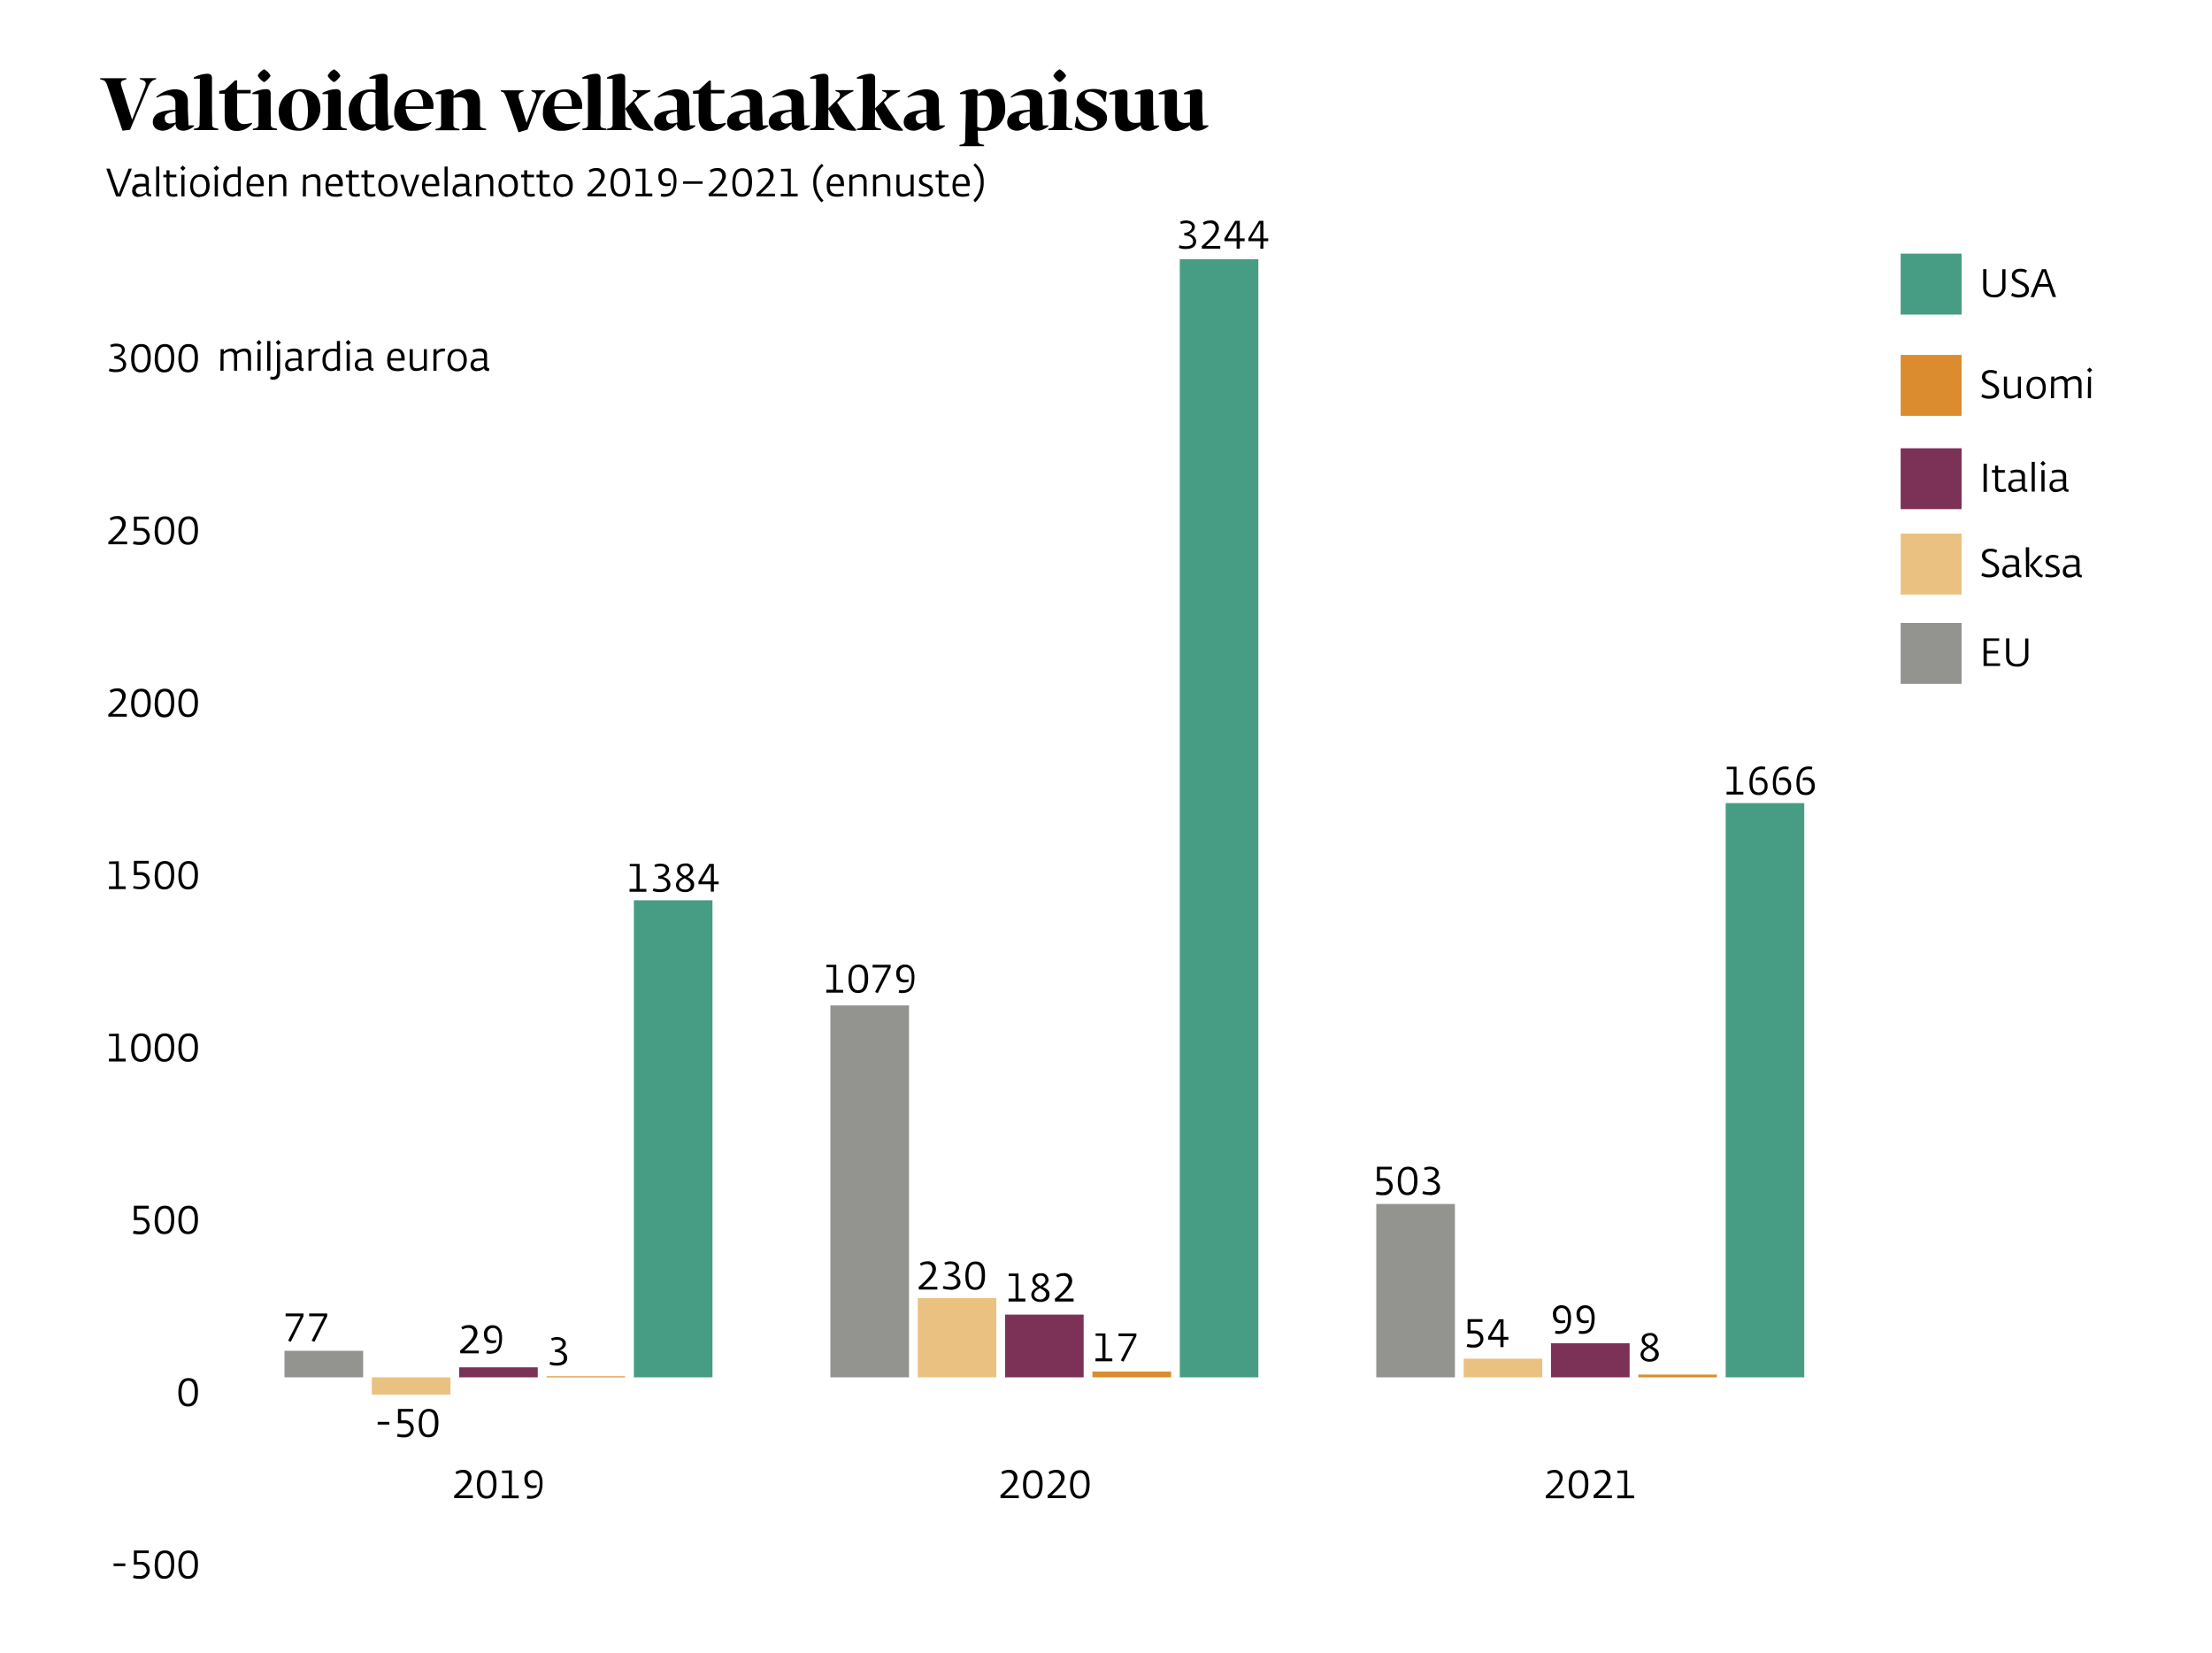 <?xml version="1.0" encoding="UTF-8"?> <svg xmlns="http://www.w3.org/2000/svg" viewBox="0 0 393.53 294"><defs><style>.a{fill:#479c84;}.b{fill:#db8c2f;}.c{fill:#7c3156;}.d{fill:#ebc181;}.e{fill:#93938f;}</style></defs><path d="M23.5,21.28l2.26-5.69a2.2,2.2,0,0,0,.17-.7c0-.3-.16-.5-.53-.63l-.54-.19a.53.53,0,0,1,0-.17h2.91a.4.4,0,0,1,0,.18l-.44.17c-.38.14-.69.53-1,1.26l-3.19,7.57-1.35.17-2.69-8c-.21-.6-.4-.91-.79-1l-.5-.16a.5.5,0,0,1,0-.17H22.5a.46.46,0,0,1,0,.17l-.6.22a.51.51,0,0,0-.39.51,2.09,2.09,0,0,0,.1.53Z"></path><path d="M31.21,19.53V18.22c0-.94-.73-1.3-1.56-1.3a3.66,3.66,0,0,0-1.73.46l-.12-.14A5.3,5.3,0,0,1,31,15.88c1.16,0,2.42.36,2.42,2.1v1.59l.12,2.73h1l0,.12a3.08,3.08,0,0,1-1.83.83c-.94,0-1.43-.38-1.48-1.25A3,3,0,0,1,29,23.25c-1.19,0-1.81-.7-1.81-1.5,0-1.61,1.58-2,3.11-2.16Zm0,.3c-.29,0-.56.09-.78.14-.72.18-1.12.48-1.12,1,0,.73.38,1,1,1a2.84,2.84,0,0,0,.95-.2h0Z"></path><path d="M37.75,22.13a.56.56,0,0,0,.46.64l.62.13a1,1,0,0,1,0,.23H34.51a.66.66,0,0,1,0-.23l.45-.09a.62.62,0,0,0,.54-.68l.05-2.55V14H34.47v-.22a5.72,5.72,0,0,1,2.42-.66c.52,0,.82.23.82.75v5.71Z"></path><path d="M44.85,22a3.46,3.46,0,0,1-2.79,1.29c-1.11,0-2.1-.57-2.09-2.55l0-4.07H39v-.49L40,16l1.83-1.71h.35V16H44.6v.61H42.19v4c0,1.17.59,1.46,1.26,1.46a6.22,6.22,0,0,0,1.36-.23Z"></path><path d="M48.19,22.13a.56.56,0,0,0,.46.64l.62.13a1,1,0,0,1,0,.23H45a.66.66,0,0,1,0-.23l.45-.09a.62.62,0,0,0,.54-.68L46,19.58V16.75H44.91v-.22a5.6,5.6,0,0,1,2.42-.67c.52,0,.82.24.82.76v3Zm-2.32-8.67c0-.27.89-1.13,1.12-1.13a2.76,2.76,0,0,1,1.14,1.13c0,.18-.88,1.13-1.14,1.13S45.87,13.68,45.87,13.46Z"></path><path d="M53.27,23.26c-2.46,0-3.69-1.13-3.69-3.52a4,4,0,0,1,3.81-3.88C55.66,15.86,57,17,57,19.44A3.94,3.94,0,0,1,53.27,23.26Zm0-7c-1,0-1.37,1.23-1.37,3.09,0,2.06.36,3.47,1.49,3.47,1,0,1.39-1.17,1.39-3.1C54.74,18.16,54.46,16.28,53.23,16.28Z"></path><path d="M60.61,22.13a.56.56,0,0,0,.47.64l.61.13a.66.66,0,0,1,0,.23H57.38a.66.66,0,0,1,0-.23l.44-.09c.42-.12.54-.3.55-.68l0-2.55V16.75h-1v-.22a5.6,5.6,0,0,1,2.42-.67c.52,0,.82.24.82.76v3ZM58.3,13.46a2.41,2.41,0,0,1,1.12-1.13,2.76,2.76,0,0,1,1.14,1.13c0,.18-.88,1.13-1.14,1.13S58.3,13.68,58.3,13.46Z"></path><path d="M66.8,22.31a3,3,0,0,1-2,.94c-1.44,0-2.76-.72-2.76-3.41a3.74,3.74,0,0,1,3.87-3.92,6.18,6.18,0,0,1,.91.05V14H65.72v-.22a5.72,5.72,0,0,1,2.42-.66c.52,0,.82.23.82.75v5.7l.12,2.73h1l0,.12a3.08,3.08,0,0,1-1.83.83C67.4,23.25,66.91,23,66.8,22.31Zm0-5.76a1.7,1.7,0,0,0-.82-.21c-1.11,0-1.85.78-1.85,2.8,0,2.33,1,3,1.87,3a3.08,3.08,0,0,0,.8-.07V16.55Z"></path><path d="M72.18,19.36h0c.21,1.95,1.25,2.69,2.5,2.69a6.54,6.54,0,0,0,2-.35l.09.13a4,4,0,0,1-3.34,1.42,3,3,0,0,1-3.28-3.35,3.88,3.88,0,0,1,3.81-4,2.9,2.9,0,0,1,3.14,3.21v.27Zm0-.44h3.1c0-1.65-.41-2.59-1.36-2.59S72.16,16.84,72.16,18.92Z"></path><path d="M80.69,17.1a4,4,0,0,1,2.66-1.24c1.12,0,2.05.56,2.05,2.55v1.17l0,2.55a.56.56,0,0,0,.47.64l.61.13a.66.66,0,0,1,0,.23H82.21a.66.66,0,0,1,0-.23l.44-.09c.42-.12.54-.3.55-.68l0-2.55V19c0-1.33-.61-1.69-1.47-1.69a6.94,6.94,0,0,0-1.06.11v2.2l0,2.55a.56.56,0,0,0,.47.64l.61.13a.66.66,0,0,1,0,.23H77.49a.66.66,0,0,1,0-.23l.44-.09c.42-.12.54-.3.55-.68l0-2.55V16.75h-1v-.22a5.6,5.6,0,0,1,2.42-.67c.52,0,.82.24.82.76Z"></path><path d="M93.85,23.05l-1.61.48L90.1,17.4c-.22-.56-.39-.93-.66-1l-.35-.16a.5.5,0,0,1,0-.17h4.07a.46.46,0,0,1,0,.17l-.48.18a.59.59,0,0,0-.39.59,1.28,1.28,0,0,0,0,.38l1.39,4.45,1.54-4.1a2,2,0,0,0,.17-.72.58.58,0,0,0-.39-.58l-.44-.2a.58.58,0,0,1,0-.17H97a.58.58,0,0,1,0,.18l-.27.15c-.44.23-.56.54-.87,1.28Z"></path><path d="M98.63,19.36h0c.21,1.95,1.25,2.69,2.5,2.69a6.54,6.54,0,0,0,2-.35l.09.13a4,4,0,0,1-3.34,1.42,3,3,0,0,1-3.28-3.35,3.88,3.88,0,0,1,3.81-4,2.9,2.9,0,0,1,3.14,3.21v.27Zm0-.44h3.1c0-1.65-.41-2.59-1.36-2.59S98.61,16.84,98.61,18.92Z"></path><path d="M106.81,22.13a.56.56,0,0,0,.46.64l.62.13a1,1,0,0,1,0,.23h-4.28a.66.66,0,0,1,0-.23l.44-.09c.42-.12.54-.3.55-.68l0-2.55V14h-1v-.22a5.72,5.72,0,0,1,2.42-.66c.52,0,.82.23.82.75v5.71Z"></path><path d="M111.25,22.13a.56.56,0,0,0,.47.64l.61.13a.66.66,0,0,1,0,.23H108a1,1,0,0,1,0-.23l.44-.09a.63.63,0,0,0,.55-.68l0-2.55V14h-1v-.22a5.72,5.72,0,0,1,2.41-.66c.52,0,.82.23.82.75v5.71Zm4.94,1.13c-1.36,0-3-.23-3.77-1.79l-1.18-2.14,1.78-1.8a1,1,0,0,0,.34-.67.5.5,0,0,0-.35-.48l-.47-.17a.35.35,0,0,1,0-.18h3.18v.21a8.35,8.35,0,0,0-2.32,1.48l-.56.52,2,3.07a13.71,13.71,0,0,0,1.4,1.78Z"></path><path d="M120.43,19.53V18.22c0-.94-.73-1.3-1.56-1.3a3.69,3.69,0,0,0-1.73.46l-.12-.14a5.33,5.33,0,0,1,3.18-1.36c1.15,0,2.41.36,2.41,2.1v1.59l.12,2.73h1l0,.12a3.11,3.11,0,0,1-1.84.83c-.93,0-1.43-.38-1.48-1.25a3,3,0,0,1-2.22,1.25c-1.19,0-1.81-.7-1.81-1.5,0-1.61,1.59-2,3.11-2.16Zm0,.3c-.29,0-.56.09-.78.14-.72.18-1.12.48-1.12,1,0,.73.38,1,1,1a2.84,2.84,0,0,0,1-.2h0Z"></path><path d="M129.16,22a3.43,3.43,0,0,1-2.78,1.29c-1.12,0-2.11-.57-2.09-2.55l0-4.07h-1v-.49l1-.12,1.83-1.71h.35V16h2.4v.61h-2.4v4c0,1.17.58,1.46,1.26,1.46a6.13,6.13,0,0,0,1.35-.23Z"></path><path d="M133.4,19.53V18.22c0-.94-.73-1.3-1.56-1.3a3.66,3.66,0,0,0-1.73.46l-.12-.14a5.3,5.3,0,0,1,3.18-1.36c1.15,0,2.41.36,2.41,2.1v1.59l.12,2.73h1l0,.12a3.08,3.08,0,0,1-1.83.83c-.93,0-1.43-.38-1.48-1.25a3,3,0,0,1-2.22,1.25c-1.19,0-1.81-.7-1.81-1.5,0-1.61,1.58-2,3.11-2.16Zm0,.3c-.29,0-.56.09-.78.14-.72.18-1.12.48-1.12,1,0,.73.38,1,.95,1a2.84,2.84,0,0,0,1-.2h0Z"></path><path d="M140.81,19.53V18.22c0-.94-.73-1.3-1.56-1.3a3.66,3.66,0,0,0-1.73.46l-.12-.14a5.3,5.3,0,0,1,3.17-1.36c1.16,0,2.42.36,2.42,2.1v1.59l.12,2.73h1l0,.12a3.08,3.08,0,0,1-1.83.83c-.94,0-1.43-.38-1.48-1.25a3,3,0,0,1-2.22,1.25c-1.19,0-1.81-.7-1.81-1.5,0-1.61,1.58-2,3.11-2.16Zm0,.3c-.29,0-.56.09-.78.14-.72.18-1.12.48-1.12,1,0,.73.38,1,1,1a2.84,2.84,0,0,0,.95-.2h0Z"></path><path d="M147.35,22.13a.56.56,0,0,0,.47.64l.61.13a1,1,0,0,1,0,.23h-4.28a.66.66,0,0,1,0-.23l.45-.09a.62.62,0,0,0,.54-.68l.05-2.55V14h-1.05v-.22a5.72,5.72,0,0,1,2.42-.66c.52,0,.82.23.82.75v5.71Zm4.94,1.13c-1.37,0-3-.23-3.77-1.79l-1.19-2.14,1.79-1.8a1,1,0,0,0,.33-.67.5.5,0,0,0-.35-.48l-.46-.17a.45.45,0,0,1,0-.18h3.19v.21a8.39,8.39,0,0,0-2.33,1.48l-.56.52,2,3.07a12.9,12.9,0,0,0,1.4,1.78Z"></path><path d="M155.65,22.13a.56.56,0,0,0,.47.64l.61.13a.66.66,0,0,1,0,.23h-4.27a.66.66,0,0,1,0-.23l.44-.09c.42-.12.54-.3.55-.68l.05-2.55V14h-1.05v-.22a5.72,5.72,0,0,1,2.42-.66c.52,0,.82.23.82.75v5.71Zm4.94,1.13c-1.36,0-3-.23-3.77-1.79l-1.18-2.14,1.78-1.8a1,1,0,0,0,.34-.67.5.5,0,0,0-.35-.48l-.47-.17a.35.35,0,0,1,0-.18h3.19v.21a8.25,8.25,0,0,0-2.33,1.48l-.56.52,2,3.07a13,13,0,0,0,1.41,1.78Z"></path><path d="M164.83,19.53V18.22c0-.94-.73-1.3-1.56-1.3a3.72,3.72,0,0,0-1.73.46l-.11-.14a5.3,5.3,0,0,1,3.17-1.36c1.16,0,2.42.36,2.42,2.1v1.59l.11,2.73h1l0,.12a3.11,3.11,0,0,1-1.84.83c-.93,0-1.43-.38-1.48-1.25a2.91,2.91,0,0,1-2.22,1.25c-1.18,0-1.81-.7-1.81-1.5,0-1.61,1.59-2,3.11-2.16Zm0,.3c-.28,0-.56.09-.78.14-.71.18-1.12.48-1.12,1,0,.73.38,1,.95,1a2.79,2.79,0,0,0,1-.2h0Z"></path><path d="M174.69,23.26a6.34,6.34,0,0,1-.76,0L174,25a.56.56,0,0,0,.46.64l.61.13a1,1,0,0,1,0,.23h-4.36a.66.66,0,0,1,0-.23l.45-.09a.62.62,0,0,0,.54-.68l.13-5.42V16.75h-1.05v-.22a5.6,5.6,0,0,1,2.42-.67c.52,0,.82.24.82.76v.22a2.91,2.91,0,0,1,2.15-1c1.71,0,2.66,1.16,2.66,3.45A3.77,3.77,0,0,1,174.69,23.26Zm.17-6.29a6.39,6.39,0,0,0-1,.1v5.46a1.79,1.79,0,0,0,.92.25c1.12,0,1.65-1.12,1.65-3.22S175.8,17,174.86,17Z"></path><path d="M183.2,19.53V18.22c0-.94-.73-1.3-1.56-1.3a3.72,3.72,0,0,0-1.73.46l-.11-.14A5.3,5.3,0,0,1,183,15.88c1.15,0,2.42.36,2.42,2.1v1.59l.11,2.73h1l0,.12a3.11,3.11,0,0,1-1.84.83c-.93,0-1.43-.38-1.48-1.25A3,3,0,0,1,181,23.25c-1.18,0-1.81-.7-1.81-1.5,0-1.61,1.59-2,3.11-2.16Zm0,.3c-.28,0-.56.09-.78.14-.71.18-1.12.48-1.12,1,0,.73.38,1,.95,1a2.79,2.79,0,0,0,.95-.2h0Z"></path><path d="M189.71,22.13a.56.56,0,0,0,.47.64l.61.13a.66.66,0,0,1,0,.23h-4.27a.66.66,0,0,1,0-.23l.44-.09c.42-.12.54-.3.55-.68l.05-2.55V16.75h-1.05v-.22a5.6,5.6,0,0,1,2.42-.67c.52,0,.82.24.82.76v3Zm-2.31-8.67a2.41,2.41,0,0,1,1.12-1.13,2.76,2.76,0,0,1,1.14,1.13c0,.18-.88,1.13-1.14,1.13S187.4,13.68,187.4,13.46Z"></path><path d="M193.74,23.29a5.11,5.11,0,0,1-2.54-.67l.3-1.86.24,0a2.42,2.42,0,0,0,2.39,2c.62,0,1.1-.28,1.1-.84,0-1.44-3.68-1.41-3.68-3.82,0-1.57,1.44-2.27,3-2.27a5.32,5.32,0,0,1,2.34.54l-.22,1.72h-.25A2.66,2.66,0,0,0,194,16.32c-.54,0-1,.26-1,.82,0,1.44,3.94,1.65,3.94,3.78C197,22.43,195.46,23.29,193.74,23.29Z"></path><path d="M202,21.86a6.09,6.09,0,0,0,.89-.09v-5h-1v-.22a5.6,5.6,0,0,1,2.42-.67c.52,0,.82.24.82.76v2.95l.11,2.73h1l0,.12a3,3,0,0,1-1.82.83c-.89,0-1.39-.29-1.48-1v0a3.92,3.92,0,0,1-2.49,1.08c-1.12,0-2.06-.56-2.06-2.55v-4h-1.05v-.22a5.6,5.6,0,0,1,2.42-.67c.52,0,.82.24.82.76v3.44C200.52,21.48,201.1,21.86,202,21.86Z"></path><path d="M210.8,21.86a6.36,6.36,0,0,0,.9-.09v-5h-1.06v-.22a5.68,5.68,0,0,1,2.42-.67c.52,0,.82.24.82.76v2.95L214,22.3h1l0,.12a3.06,3.06,0,0,1-1.82.83c-.9,0-1.39-.29-1.48-1v0a3.94,3.94,0,0,1-2.5,1.08c-1.12,0-2-.56-2-2.55v-4h-1.06v-.22a5.68,5.68,0,0,1,2.42-.67c.52,0,.82.24.82.76v3.44C209.33,21.48,209.92,21.86,210.8,21.86Z"></path><path d="M39.25,62.12h.56v.45A2,2,0,0,1,41.08,62a1,1,0,0,1,1,.57A2.2,2.2,0,0,1,43.49,62c1.09,0,1.17.8,1.17,1.45v2.46h-.55V63.58c0-.59-.09-1.06-.77-1.06a2,2,0,0,0-1.15.46,2.81,2.81,0,0,1,0,.5v2.46h-.55V63.58c0-.59-.09-1.07-.72-1.07a1.9,1.9,0,0,0-1.15.5v2.93h-.56Z"></path><path d="M45.62,60.94l.45-.47.47.47-.47.46Zm.18,1.18h.56v3.82H45.8Z"></path><path d="M47.54,60.66h.56v5.28h-.56Z"></path><path d="M48.05,67.43l.1-.45a1.68,1.68,0,0,0,.4.06c.57,0,.72-.39.72-1V62.12h.56v4c0,1.12-.57,1.43-1.29,1.43A1.51,1.51,0,0,1,48.05,67.43Zm1-6.49.45-.47.47.47-.47.46Z"></path><path d="M50.73,64.93c0-1,.84-1.15,1.46-1.16l.91,0v-.49c0-.61-.29-.76-.89-.76a2.79,2.79,0,0,0-1,.19l-.12-.43A3.09,3.09,0,0,1,52.29,62c.84,0,1.35.31,1.35,1.06v2.11c0,.29.23.35.41.35L54,66l-.15,0c-.34,0-.69-.14-.74-.49a2,2,0,0,1-1.27.51A1,1,0,0,1,50.73,64.93Zm2.37.2v-1l-.92,0c-.59,0-.92.29-.92.74s.31.65.73.65A2,2,0,0,0,53.1,65.13Z"></path><path d="M54.88,62.12h.55v.51A1.27,1.27,0,0,1,56.52,62a1.57,1.57,0,0,1,.45.06l-.09.47a1.64,1.64,0,0,0-.45,0,1.24,1.24,0,0,0-1,.61v2.81h-.55Z"></path><path d="M57.37,64.12c0-1.46.79-2.1,1.9-2.1a2.32,2.32,0,0,1,.67.1V60.66h.55v5.28h-.55v-.36a1.43,1.43,0,0,1-1,.43C58.3,66,57.37,65.7,57.37,64.12Zm2.57,1V62.6a1.89,1.89,0,0,0-.71-.12c-1,0-1.3.78-1.3,1.6,0,1,.46,1.46,1,1.46A1.57,1.57,0,0,0,59.94,65.12Z"></path><path d="M61.49,60.94l.45-.47.47.47-.47.46Zm.18,1.18h.56v3.82h-.56Z"></path><path d="M63.12,64.93c0-1,.84-1.15,1.47-1.16l.91,0v-.49c0-.61-.29-.76-.89-.76a2.76,2.76,0,0,0-1,.19l-.12-.43A3.08,3.08,0,0,1,64.68,62c.85,0,1.36.31,1.36,1.06v2.11c0,.29.23.35.41.35l0,.43-.16,0c-.33,0-.68-.14-.73-.49a2,2,0,0,1-1.27.51A1,1,0,0,1,63.12,64.93Zm2.38.2v-1l-.92,0c-.6,0-.92.29-.92.74s.31.65.73.65A2,2,0,0,0,65.5,65.13Z"></path><path d="M68.89,64.11c0-1.49.74-2.09,1.67-2.09S72,62.66,72,63.93v.21H69.45c0,1.18.62,1.41,1.35,1.41a3.2,3.2,0,0,0,1-.17l.1.44a3.27,3.27,0,0,1-1.2.21C69.59,66,68.89,65.56,68.89,64.11Zm2.51-.39c0-.77-.27-1.26-.9-1.26s-1,.41-1,1.26Z"></path><path d="M72.89,64.56V62.12h.55v2.32c0,.61,0,1.08.74,1.08a2.2,2.2,0,0,0,1.23-.47V62.12h.53v3.82h-.53V65.5A2.24,2.24,0,0,1,74,66C73,66,72.89,65.2,72.89,64.56Z"></path><path d="M77.12,62.12h.55v.51A1.26,1.26,0,0,1,78.76,62a1.57,1.57,0,0,1,.45.06l-.09.47a1.67,1.67,0,0,0-.46,0,1.24,1.24,0,0,0-1,.61v2.81h-.55Z"></path><path d="M79.61,64.07c0-1.32.71-2,1.78-2s1.66.73,1.66,2-.74,2-1.74,2S79.61,65.33,79.61,64.07Zm2.88,0c0-.73-.21-1.57-1.15-1.57s-1.17.84-1.17,1.57.28,1.52,1.17,1.52S82.49,64.79,82.49,64.05Z"></path><path d="M83.72,64.93c0-1,.84-1.15,1.47-1.16l.91,0v-.49c0-.61-.29-.76-.89-.76a2.79,2.79,0,0,0-1,.19l-.12-.43A3.09,3.09,0,0,1,85.29,62c.84,0,1.35.31,1.35,1.06v2.11c0,.29.23.35.41.35L87,66l-.15,0c-.34,0-.69-.14-.74-.49a2,2,0,0,1-1.27.51A1,1,0,0,1,83.72,64.93Zm2.38.2v-1l-.92,0c-.59,0-.92.29-.92.74s.31.65.73.65A2,2,0,0,0,86.1,65.13Z"></path><path d="M18.91,30h.63l1.57,4.5L22.88,30h.58l-2,4.95h-.8Z"></path><path d="M24.77,35A1.94,1.94,0,0,0,26,34.46c.05.35.4.49.74.49l.15,0,0-.42c-.19,0-.42-.07-.42-.35V32c0-.75-.51-1.06-1.35-1.06a3.28,3.28,0,0,0-1.24.24l.13.44a2.7,2.7,0,0,1,1-.19c.61,0,.89.14.89.75v.49l-.91,0c-.62,0-1.46.21-1.46,1.16A1,1,0,0,0,24.77,35Zm.13-.45c-.42,0-.74-.21-.74-.65s.33-.72.93-.74l.91,0v1a1.93,1.93,0,0,1-1.1.43Zm2.88.39h.55V29.62h-.55Zm3,.08a2.79,2.79,0,0,0,.81-.14l-.09-.46a2.21,2.21,0,0,1-.65.12c-.44,0-.69-.15-.69-.69V31.55h1.2v-.47h-1.2V30.3h-.54v.78h-.56v.47h.56v2.29c0,.9.45,1.15,1.16,1.15Zm1.48-.08h.56V31.08h-.56Zm.28-4.54L33,29.9l-.47-.46-.46.46Zm3,4.62c1,0,1.75-.64,1.75-2s-.59-2-1.67-2-1.78.73-1.78,2.06.65,2,1.7,2Zm0-.46c-.9,0-1.18-.74-1.18-1.52s.24-1.57,1.18-1.57,1.15.85,1.15,1.57-.23,1.52-1.15,1.52Zm2.66.38h.56V31.08h-.56Zm.28-4.54L39,29.9l-.47-.46L38,29.9ZM41.28,35a1.4,1.4,0,0,0,1-.44v.37h.55V29.62h-.55v1.46a2.32,2.32,0,0,0-.67-.1c-1.11,0-1.9.64-1.9,2.1s.93,1.9,1.53,1.9Zm.07-.47c-.58,0-1-.45-1-1.47,0-.82.3-1.6,1.3-1.6a2.12,2.12,0,0,1,.71.12v2.52a1.57,1.57,0,0,1-1,.43Zm4.3.48a3.35,3.35,0,0,0,1.21-.2l-.1-.45a3.26,3.26,0,0,1-1,.17c-.73,0-1.33-.23-1.34-1.41h2.52v-.2c0-1.28-.44-1.92-1.42-1.92s-1.66.6-1.66,2.09S44.54,35,45.65,35Zm-1.25-2.3c.07-.86.49-1.27,1.05-1.27s.89.49.89,1.27Zm3.47,2.22h.55v-3a2.16,2.16,0,0,1,1.23-.47c.65,0,.75.42.75,1.08v2.36h.54V32.44c0-.64-.07-1.46-1.15-1.46a2.11,2.11,0,0,0-1.37.54v-.44h-.55Zm6,0h.55v-3a2.16,2.16,0,0,1,1.23-.47c.65,0,.76.42.76,1.08v2.36H57V32.44c0-.64-.07-1.46-1.15-1.46a2.11,2.11,0,0,0-1.37.54v-.44h-.55Zm5.82.08a3.25,3.25,0,0,0,1.2-.2l-.1-.45a3.15,3.15,0,0,1-1,.17c-.73,0-1.33-.23-1.35-1.41H61v-.2c0-1.28-.45-1.92-1.42-1.92s-1.67.6-1.67,2.09S58.61,35,59.73,35Zm-1.25-2.3c.06-.86.49-1.27,1-1.27s.9.49.9,1.27ZM63.25,35a2.85,2.85,0,0,0,.81-.14l-.1-.46a2.08,2.08,0,0,1-.64.12c-.44,0-.69-.15-.69-.69V31.55h1.19v-.47H62.63V30.3h-.54v.78h-.56v.47h.56v2.29c0,.9.44,1.15,1.16,1.15ZM66,35a2.93,2.93,0,0,0,.82-.14l-.1-.46a2.15,2.15,0,0,1-.65.12c-.44,0-.68-.15-.68-.69V31.55h1.19v-.47h-1.2V30.3h-.54v.78h-.56v.47h.56v2.29c0,.9.45,1.15,1.16,1.15Zm3,0c1,0,1.75-.64,1.75-2s-.58-2-1.67-2S67.3,31.71,67.3,33,68,35,69,35Zm0-.46c-.9,0-1.18-.74-1.18-1.52s.24-1.57,1.18-1.57,1.15.85,1.15,1.57S70,34.53,69,34.53Zm3.46.38h.77l1.38-3.83h-.57l-.91,2.61-.27.83-.25-.81-.8-2.63h-.6Zm4.41.08a3.31,3.31,0,0,0,1.21-.2l-.1-.45a3.26,3.26,0,0,1-1,.17c-.72,0-1.33-.23-1.34-1.41h2.52v-.2c0-1.28-.44-1.92-1.41-1.92s-1.67.6-1.67,2.09S75.8,35,76.91,35Zm-1.24-2.3c.06-.86.49-1.27,1-1.27s.9.49.9,1.27Zm3.46,2.22h.55V29.62h-.55Zm2.58.06A2,2,0,0,0,83,34.46c.05.35.4.49.73.49l.16,0,0-.42c-.18,0-.41-.07-.41-.35V32c0-.75-.52-1.06-1.36-1.06a3.36,3.36,0,0,0-1.24.24l.13.44a2.76,2.76,0,0,1,1-.19c.6,0,.89.14.89.75v.49l-.91,0c-.63,0-1.47.21-1.47,1.16A1,1,0,0,0,81.71,35Zm.13-.45c-.42,0-.74-.21-.74-.65s.33-.72.93-.74l.92,0v1a2,2,0,0,1-1.11.43Zm2.88.39h.56v-3a2.1,2.1,0,0,1,1.22-.47c.65,0,.76.42.76,1.08v2.36h.54V32.44c0-.64-.07-1.46-1.16-1.46a2.11,2.11,0,0,0-1.36.54v-.44h-.56Zm5.7.08c1,0,1.75-.64,1.75-2s-.59-2-1.67-2-1.78.73-1.78,2.06.65,2,1.7,2Zm0-.46c-.9,0-1.18-.74-1.18-1.52s.24-1.57,1.18-1.57,1.15.85,1.15,1.57-.23,1.52-1.15,1.52Zm4,.46a2.85,2.85,0,0,0,.81-.14l-.1-.46a2.08,2.08,0,0,1-.64.12c-.45,0-.69-.15-.69-.69V31.55H95v-.47H93.8V30.3h-.54v.78H92.7v.47h.56v2.29c0,.9.45,1.15,1.17,1.15Zm2.78,0a2.79,2.79,0,0,0,.81-.14l-.09-.46a2.15,2.15,0,0,1-.65.12c-.44,0-.68-.15-.68-.69V31.55h1.19v-.47h-1.2V30.3h-.54v.78h-.56v.47h.56v2.29c0,.9.45,1.15,1.16,1.15Zm3,0c1,0,1.74-.64,1.74-2s-.58-2-1.66-2-1.78.73-1.78,2.06.65,2,1.7,2Zm0-.46c-.9,0-1.18-.74-1.18-1.52s.24-1.57,1.18-1.57,1.14.85,1.14,1.57-.22,1.52-1.14,1.52Zm4.4.38h3.27v-.49h-2.56c1.15-1.05,2.31-2.06,2.31-3.13a1.36,1.36,0,0,0-1.55-1.39,2.17,2.17,0,0,0-1.3.39l.21.4a1.94,1.94,0,0,1,1-.3c.59,0,1,.22,1,1,0,1.08-2.29,2.93-2.46,3.1Zm5.77.06c1.31,0,1.78-1.06,1.78-2.61,0-1.22-.26-2.45-1.67-2.45s-1.82,1.24-1.82,2.6.38,2.46,1.71,2.46Zm0-.48c-.79,0-1.15-.72-1.16-2,0-1,.18-2.1,1.21-2.1s1.14,1.08,1.14,2c0,1.35-.34,2.09-1.19,2.09Zm2.72.42h3v-.5h-1.22V30l-1.74.05v.43h1.2v4h-1.22Zm5.07.09c1.45,0,2.23-.75,2.23-2.87,0-1.45-.66-2.22-1.65-2.22a1.48,1.48,0,0,0-1.57,1.62c0,1,.53,1.57,1.46,1.57a2.79,2.79,0,0,0,.71-.09l0-.46a2.8,2.8,0,0,1-.58.08c-.57,0-1-.26-1-1.16a1,1,0,0,1,1-1.07c.82,0,1.13.8,1.13,1.68,0,1.3-.18,2.42-1.65,2.42a2.58,2.58,0,0,1-.54-.07l-.12.47a1.82,1.82,0,0,0,.65.1Zm3.38-2.31H125v-.45h-3.45Zm4.62,2.22h3.26v-.49h-2.55c1.14-1.05,2.3-2.06,2.3-3.13a1.35,1.35,0,0,0-1.54-1.39,2.2,2.2,0,0,0-1.31.39l.21.4a2,2,0,0,1,1-.3c.59,0,1,.22,1,1,0,1.08-2.28,2.93-2.45,3.1ZM132,35c1.32,0,1.79-1.06,1.79-2.61,0-1.22-.26-2.45-1.68-2.45s-1.82,1.24-1.82,2.6S130.63,35,132,35Zm0-.48c-.79,0-1.16-.72-1.17-2,0-1,.18-2.1,1.22-2.1s1.13,1.08,1.13,2c0,1.35-.33,2.09-1.18,2.09Zm2.61.42h3.26v-.49h-2.55c1.14-1.05,2.3-2.06,2.3-3.13a1.35,1.35,0,0,0-1.54-1.39,2.2,2.2,0,0,0-1.31.39l.21.4a2,2,0,0,1,1-.3c.59,0,1,.22,1,1,0,1.08-2.28,2.93-2.45,3.1Zm4.3,0h3v-.5h-1.22V30l-1.75.05v.43h1.2v4H138.9Zm7.6.72a4.32,4.32,0,0,1-1.28-3.19,3.79,3.79,0,0,1,1.29-3l-.31-.33a4,4,0,0,0-1.52,3.38A4.5,4.5,0,0,0,146.2,36Z"></path><path d="M148.89,35a3.29,3.29,0,0,0,1.2-.2l-.1-.45a3.2,3.2,0,0,1-1,.17c-.73,0-1.33-.23-1.35-1.41h2.52v-.2c0-1.28-.44-1.92-1.41-1.92s-1.67.6-1.67,2.09.7,1.92,1.82,1.92Zm-1.25-2.3c.06-.86.49-1.27,1-1.27s.9.49.9,1.27Zm3.46,2.22h.56v-3a2.1,2.1,0,0,1,1.22-.47c.65,0,.76.42.76,1.08v2.36h.54V32.44c0-.64-.07-1.46-1.16-1.46a2.11,2.11,0,0,0-1.36.54v-.44h-.56Zm4.22,0h.55v-3a2.13,2.13,0,0,1,1.23-.47c.65,0,.75.42.75,1.08v2.36h.54V32.44c0-.64-.07-1.46-1.15-1.46a2.11,2.11,0,0,0-1.37.54v-.44h-.55Zm5.31.08a2.2,2.2,0,0,0,1.39-.53v.45h.53V31.08H162V34a2.24,2.24,0,0,1-1.23.48c-.69,0-.74-.48-.74-1.08V31.08h-.55v2.44c0,.64.08,1.47,1.13,1.47Zm3.87,0c.68,0,1.49-.28,1.49-1.1,0-1.27-1.92-1-1.92-1.88,0-.32.23-.56.75-.56a2.32,2.32,0,0,1,.84.16l.13-.44a2.61,2.61,0,0,0-1-.19c-.71,0-1.29.37-1.29,1.08,0,1.26,1.92,1,1.92,1.87,0,.37-.36.59-.92.59a3.69,3.69,0,0,1-1-.17l-.09.47a3.87,3.87,0,0,0,1.07.17Zm3.66,0a2.93,2.93,0,0,0,.82-.14l-.1-.46a2.15,2.15,0,0,1-.65.12c-.44,0-.68-.15-.68-.69V31.55h1.19v-.47h-1.2V30.3H167v.78h-.56v.47H167v2.29c0,.9.45,1.15,1.16,1.15Zm3.09,0a3.25,3.25,0,0,0,1.2-.2l-.09-.45a3.26,3.26,0,0,1-1,.17c-.73,0-1.33-.23-1.34-1.41h2.52v-.2c0-1.28-.44-1.92-1.42-1.92s-1.66.6-1.66,2.09.7,1.92,1.81,1.92ZM170,32.69c.07-.86.49-1.27,1.05-1.27s.89.49.89,1.27ZM173.47,36A4.49,4.49,0,0,0,175,32.44a4,4,0,0,0-1.51-3.38l-.31.33a3.79,3.79,0,0,1,1.29,3,4.32,4.32,0,0,1-1.28,3.19Z"></path><polygon points="20.21 278.11 22.3 278.11 22.3 278.59 20.21 278.59 20.21 278.11 20.21 278.11"></polygon><path d="M23.65,280.71l.14-.49a3.88,3.88,0,0,0,1.06.14c.7,0,1.24-.38,1.24-1a1.08,1.08,0,0,0-1.21-1.05h-.31c-.23,0-.47,0-.75.05v-2.55h2.65v.47H24.35v1.55H25a1.49,1.49,0,0,1,1.65,1.45,1.58,1.58,0,0,1-1.78,1.57,4.17,4.17,0,0,1-1.2-.16Z"></path><path d="M27.53,278.39c0-1.35.38-2.59,1.82-2.59S31,277,31,278.24c0,1.56-.47,2.61-1.78,2.61s-1.71-1.09-1.71-2.46Zm2.92-.11c0-.94-.15-2-1.14-2s-1.22,1.1-1.21,2.1c0,1.28.37,2,1.16,2s1.18-.75,1.19-2.1Z"></path><path d="M31.73,278.39c0-1.35.38-2.59,1.82-2.59s1.67,1.22,1.67,2.44c0,1.56-.47,2.61-1.78,2.61s-1.71-1.09-1.71-2.46Zm2.92-.11c0-.94-.15-2-1.14-2s-1.22,1.1-1.21,2.1c0,1.28.37,2,1.16,2s1.18-.75,1.19-2.1Z"></path><path d="M31.73,247.74c0-1.36.38-2.6,1.82-2.6s1.67,1.22,1.67,2.44c0,1.56-.47,2.62-1.78,2.62s-1.71-1.1-1.71-2.46Zm2.92-.12c0-.93-.15-2-1.14-2s-1.22,1.1-1.21,2.1c0,1.29.37,2,1.16,2s1.18-.74,1.19-2.1Z"></path><path d="M23.65,219.39l.14-.49a3.88,3.88,0,0,0,1.06.14c.7,0,1.24-.37,1.24-1a1.07,1.07,0,0,0-1.21-1h-.31c-.23,0-.47,0-.75,0v-2.55h2.65V215H24.35v1.55c.23,0,.42,0,.63,0A1.49,1.49,0,0,1,26.63,218a1.57,1.57,0,0,1-1.78,1.57,3.83,3.83,0,0,1-1.2-.16Z"></path><path d="M27.53,217.08c0-1.36.38-2.6,1.82-2.6S31,215.71,31,216.93c0,1.55-.47,2.61-1.78,2.61s-1.71-1.09-1.71-2.46Zm2.92-.11c0-.94-.15-2-1.14-2s-1.22,1.11-1.21,2.1c0,1.29.37,2,1.16,2s1.18-.74,1.19-2.09Z"></path><path d="M31.73,217.08c0-1.36.38-2.6,1.82-2.6s1.67,1.23,1.67,2.45c0,1.55-.47,2.61-1.78,2.61s-1.71-1.09-1.71-2.46Zm2.92-.11c0-.94-.15-2-1.14-2s-1.22,1.11-1.21,2.1c0,1.29.37,2,1.16,2s1.18-.74,1.19-2.09Z"></path><polygon points="19.38 188.32 20.6 188.32 20.6 184.34 19.4 184.34 19.4 183.91 21.14 183.87 21.14 188.32 22.36 188.32 22.36 188.82 19.38 188.82 19.38 188.32 19.38 188.32"></polygon><path d="M23.33,186.42c0-1.36.38-2.6,1.82-2.6s1.67,1.23,1.67,2.45c0,1.55-.47,2.61-1.78,2.61s-1.71-1.09-1.71-2.46Zm2.92-.11c0-.94-.15-2-1.14-2s-1.22,1.11-1.21,2.11c0,1.28.37,2,1.16,2s1.18-.75,1.19-2.1Z"></path><path d="M27.53,186.42c0-1.36.38-2.6,1.82-2.6S31,185.05,31,186.27c0,1.55-.47,2.61-1.78,2.61s-1.71-1.09-1.71-2.46Zm2.92-.11c0-.94-.15-2-1.14-2s-1.22,1.11-1.21,2.11c0,1.28.37,2,1.16,2s1.18-.75,1.19-2.1Z"></path><path d="M31.73,186.42c0-1.36.38-2.6,1.82-2.6s1.67,1.23,1.67,2.45c0,1.55-.47,2.61-1.78,2.61s-1.71-1.09-1.71-2.46Zm2.92-.11c0-.94-.15-2-1.14-2s-1.22,1.11-1.21,2.11c0,1.28.37,2,1.16,2s1.18-.75,1.19-2.1Z"></path><polygon points="19.38 157.66 20.6 157.66 20.6 153.69 19.4 153.69 19.4 153.25 21.14 153.21 21.14 157.66 22.36 157.66 22.36 158.16 19.38 158.16 19.38 157.66 19.38 157.66"></polygon><path d="M23.65,158.08l.14-.49a3.88,3.88,0,0,0,1.06.14c.7,0,1.24-.37,1.24-1a1.08,1.08,0,0,0-1.21-1.05h-.31c-.23,0-.47,0-.75,0v-2.55h2.65v.48H24.35v1.54H25a1.49,1.49,0,0,1,1.65,1.45,1.57,1.57,0,0,1-1.78,1.57,4.17,4.17,0,0,1-1.2-.16Z"></path><path d="M27.53,155.77c0-1.36.38-2.6,1.82-2.6S31,154.39,31,155.61c0,1.56-.47,2.62-1.78,2.62s-1.71-1.1-1.71-2.46Zm2.92-.12c0-.93-.15-2-1.14-2s-1.22,1.1-1.21,2.1c0,1.29.37,2,1.16,2s1.18-.74,1.19-2.1Z"></path><path d="M31.73,155.77c0-1.36.38-2.6,1.82-2.6s1.67,1.22,1.67,2.44c0,1.56-.47,2.62-1.78,2.62s-1.71-1.1-1.71-2.46Zm2.92-.12c0-.93-.15-2-1.14-2s-1.22,1.1-1.21,2.1c0,1.29.37,2,1.16,2s1.18-.74,1.19-2.1Z"></path><path d="M19.27,127.05c.17-.18,2.46-2,2.46-3.1,0-.74-.45-1-1-1a1.94,1.94,0,0,0-1,.3l-.21-.4a2.2,2.2,0,0,1,1.31-.39,1.35,1.35,0,0,1,1.54,1.39C22.29,125,21.13,126,20,127h2.56v.48H19.27v-.45Z"></path><path d="M23.33,125.11c0-1.36.38-2.6,1.82-2.6s1.67,1.23,1.67,2.44c0,1.56-.47,2.62-1.78,2.62s-1.71-1.09-1.71-2.46Zm2.92-.11c0-.94-.15-2-1.14-2s-1.22,1.11-1.21,2.1c0,1.29.37,2,1.16,2s1.18-.74,1.19-2.09Z"></path><path d="M27.53,125.11c0-1.36.38-2.6,1.82-2.6S31,123.74,31,125c0,1.56-.47,2.62-1.78,2.62s-1.71-1.09-1.71-2.46Zm2.92-.11c0-.94-.15-2-1.14-2s-1.22,1.11-1.21,2.1c0,1.29.37,2,1.16,2s1.18-.74,1.19-2.09Z"></path><path d="M31.73,125.11c0-1.36.38-2.6,1.82-2.6s1.67,1.23,1.67,2.44c0,1.56-.47,2.62-1.78,2.62s-1.71-1.09-1.71-2.46Zm2.92-.11c0-.94-.15-2-1.14-2s-1.22,1.11-1.21,2.1c0,1.29.37,2,1.16,2s1.18-.74,1.19-2.09Z"></path><path d="M19.27,96.39c.17-.17,2.46-2,2.46-3.09,0-.75-.45-1-1-1a1.94,1.94,0,0,0-1,.3l-.21-.4a2.2,2.2,0,0,1,1.31-.39,1.35,1.35,0,0,1,1.54,1.39c0,1.08-1.16,2.08-2.31,3.13h2.56v.49H19.27v-.46Z"></path><path d="M23.65,96.76l.14-.49a3.88,3.88,0,0,0,1.06.14c.7,0,1.24-.37,1.24-1a1.08,1.08,0,0,0-1.21-1h-.31a7.06,7.06,0,0,0-.75,0V91.9h2.65v.47H24.35v1.55H25a1.49,1.49,0,0,1,1.65,1.45,1.57,1.57,0,0,1-1.78,1.56,3.83,3.83,0,0,1-1.2-.16Z"></path><path d="M27.53,94.45c0-1.36.38-2.6,1.82-2.6S31,93.08,31,94.3c0,1.55-.47,2.61-1.78,2.61s-1.71-1.09-1.71-2.46Zm2.92-.11c0-.94-.15-2-1.14-2s-1.22,1.11-1.21,2.1c0,1.29.37,2,1.16,2s1.18-.74,1.19-2.09Z"></path><path d="M31.73,94.45c0-1.36.38-2.6,1.82-2.6s1.67,1.23,1.67,2.45c0,1.55-.47,2.61-1.78,2.61s-1.71-1.09-1.71-2.46Zm2.92-.11c0-.94-.15-2-1.14-2s-1.22,1.11-1.21,2.1c0,1.29.37,2,1.16,2s1.18-.74,1.19-2.09Z"></path><path d="M19.36,66l.13-.46a3.58,3.58,0,0,0,1.09.18c.56,0,1.31-.1,1.31-.86s-.77-1-1.56-1.06v-.46c.61,0,1.35-.33,1.35-1s-.47-.73-1.05-.73a2.48,2.48,0,0,0-.87.16l-.17-.4a2.56,2.56,0,0,1,1.07-.24c.8,0,1.55.33,1.55,1.16a1.39,1.39,0,0,1-1.11,1.22c.54.12,1.35.49,1.35,1.33,0,1-.91,1.36-1.8,1.36A3.43,3.43,0,0,1,19.36,66Z"></path><path d="M23.33,63.79c0-1.35.38-2.59,1.82-2.59s1.67,1.22,1.67,2.44c0,1.56-.47,2.61-1.78,2.61s-1.71-1.09-1.71-2.46Zm2.92-.11c0-.94-.15-2-1.14-2s-1.22,1.1-1.21,2.1c0,1.29.37,2,1.16,2s1.18-.75,1.19-2.1Z"></path><path d="M27.53,63.79c0-1.35.38-2.59,1.82-2.59S31,62.42,31,63.64c0,1.56-.47,2.61-1.78,2.61s-1.71-1.09-1.71-2.46Zm2.92-.11c0-.94-.15-2-1.14-2s-1.22,1.1-1.21,2.1c0,1.29.37,2,1.16,2s1.18-.75,1.19-2.1Z"></path><path d="M31.73,63.79c0-1.35.38-2.59,1.82-2.59s1.67,1.22,1.67,2.44c0,1.56-.47,2.61-1.78,2.61s-1.71-1.09-1.71-2.46Zm2.92-.11c0-.94-.15-2-1.14-2s-1.22,1.1-1.21,2.1c0,1.29.37,2,1.16,2s1.18-.75,1.19-2.1Z"></path><polygon class="a" points="112.77 160.15 126.75 160.15 126.75 245.01 112.77 245.01 112.77 160.15 112.77 160.15"></polygon><polygon class="a" points="209.89 46.11 223.87 46.11 223.87 245.01 209.89 245.01 209.89 46.11 209.89 46.11"></polygon><polygon class="a" points="307.01 142.86 320.99 142.86 320.99 245.01 307.01 245.01 307.01 142.86 307.01 142.86"></polygon><polygon class="b" points="97.23 244.83 111.21 244.83 111.21 245.01 97.23 245.01 97.23 244.83 97.23 244.83"></polygon><polygon class="b" points="194.35 243.97 208.34 243.97 208.34 245.01 194.35 245.01 194.35 243.97 194.35 243.97"></polygon><polygon class="b" points="291.47 244.52 305.45 244.52 305.45 245.01 291.47 245.01 291.47 244.52 291.47 244.52"></polygon><polygon class="c" points="81.69 243.23 95.67 243.23 95.67 245.01 81.69 245.01 81.69 243.23 81.69 243.23"></polygon><polygon class="c" points="178.81 233.85 192.79 233.85 192.79 245.01 178.81 245.01 178.81 233.85 178.81 233.85"></polygon><polygon class="c" points="275.93 238.94 289.92 238.94 289.92 245.01 275.93 245.01 275.93 238.94 275.93 238.94"></polygon><polygon class="d" points="66.15 248.08 80.14 248.08 80.14 245.01 66.15 245.01 66.15 248.08 66.15 248.08"></polygon><polygon class="d" points="163.27 230.91 177.26 230.91 177.26 245.01 163.27 245.01 163.27 230.91 163.27 230.91"></polygon><polygon class="d" points="260.39 241.7 274.38 241.7 274.38 245.01 260.39 245.01 260.39 241.7 260.39 241.7"></polygon><polygon class="e" points="50.61 240.29 64.6 240.29 64.6 245.01 50.61 245.01 50.61 240.29 50.61 240.29"></polygon><polygon class="e" points="147.73 178.85 161.72 178.85 161.72 245.01 147.73 245.01 147.73 178.85 147.73 178.85"></polygon><polygon class="e" points="244.85 214.17 258.84 214.17 258.84 245.01 244.85 245.01 244.85 214.17 244.85 214.17"></polygon><polygon class="a" points="338.14 45.12 348.98 45.12 348.98 55.96 338.14 55.96 338.14 45.12 338.14 45.12"></polygon><polygon class="b" points="338.14 63.14 348.98 63.14 348.98 73.97 338.14 73.97 338.14 63.14 338.14 63.14"></polygon><polygon class="c" points="338.14 79.74 348.98 79.74 348.98 90.57 338.14 90.57 338.14 79.74 338.14 79.74"></polygon><polygon class="d" points="338.14 94.92 348.98 94.92 348.98 105.76 338.14 105.76 338.14 94.92 338.14 94.92"></polygon><polygon class="e" points="338.14 110.81 348.98 110.81 348.98 121.65 338.14 121.65 338.14 110.81 338.14 110.81"></polygon><path d="M352.82,51.11V47.88h.58v3.18a1.23,1.23,0,0,0,1.4,1.36c.77,0,1.42-.34,1.42-1.52v-3h.57v3a1.83,1.83,0,0,1-2,2C353.85,52.92,352.82,52.55,352.82,51.11Z"></path><path d="M357.8,52.57l.18-.47a2.64,2.64,0,0,0,1.2.31c.55,0,1.17-.21,1.17-.84,0-1.24-2.43-.91-2.43-2.53,0-.8.68-1.23,1.48-1.23a2.3,2.3,0,0,1,1.21.28l-.17.44a2.47,2.47,0,0,0-1-.23c-.51,0-.94.22-.94.72,0,1.12,2.46.94,2.46,2.5,0,.95-.8,1.4-1.75,1.4A2.64,2.64,0,0,1,357.8,52.57Z"></path><path d="M363.28,47.88H364l1.8,4.95h-.62L364.55,51H362.6l-.74,1.85h-.61Zm1.12,2.64-.77-2.23-.86,2.23Z"></path><path d="M352.49,70.58l.19-.47a2.57,2.57,0,0,0,1.2.31c.55,0,1.16-.21,1.16-.85,0-1.24-2.43-.9-2.43-2.52,0-.8.69-1.23,1.48-1.23a2.45,2.45,0,0,1,1.22.27l-.18.45a2.3,2.3,0,0,0-1-.24c-.51,0-.93.23-.93.73,0,1.12,2.45.93,2.45,2.5,0,1-.79,1.4-1.75,1.4A2.67,2.67,0,0,1,352.49,70.58Z"></path><path d="M356.51,69.46V67h.55v2.32c0,.61.05,1.08.73,1.08A2.2,2.2,0,0,0,359,70V67h.54v3.82H359v-.45a2.18,2.18,0,0,1-1.38.54C356.59,70.93,356.51,70.1,356.51,69.46Z"></path><path d="M360.52,69c0-1.32.72-2,1.78-2s1.67.73,1.67,2-.74,2-1.75,2S360.52,70.23,360.52,69Zm2.89,0c0-.72-.21-1.56-1.15-1.56s-1.18.84-1.18,1.56.28,1.53,1.18,1.53S363.41,69.69,363.41,68.94Z"></path><path d="M364.93,67h.56v.45a2,2,0,0,1,1.27-.54,1.06,1.06,0,0,1,1,.56,2.19,2.19,0,0,1,1.39-.56c1.09,0,1.17.8,1.17,1.45v2.46h-.55V68.48c0-.59-.1-1.06-.77-1.06a1.92,1.92,0,0,0-1.15.46,4.21,4.21,0,0,1,0,.5v2.46h-.55V68.48c0-.59-.09-1.07-.72-1.07a1.85,1.85,0,0,0-1.15.5v2.93h-.56Z"></path><path d="M371.3,65.83l.46-.46.47.46-.47.47Zm.18,1.19H372v3.82h-.56Z"></path><path d="M352.89,82.49h.58v5h-.58Z"></path><path d="M354.94,86.38V84.09h-.56v-.47h.56v-.79h.54v.79h1.19v.47h-1.19v2.27c0,.54.25.68.69.68a2.09,2.09,0,0,0,.64-.11l.1.46a2.79,2.79,0,0,1-.81.14C355.38,87.53,354.94,87.28,354.94,86.38Z"></path><path d="M357.29,86.43c0-1,.85-1.15,1.47-1.16l.91,0v-.49c0-.61-.29-.76-.89-.76a2.79,2.79,0,0,0-1,.19l-.12-.43a3.09,3.09,0,0,1,1.24-.24c.84,0,1.35.31,1.35,1.06v2.11c0,.29.23.35.41.35l0,.43-.15,0c-.34,0-.69-.14-.74-.49a2,2,0,0,1-1.27.51A1,1,0,0,1,357.29,86.43Zm2.38.2v-1l-.92,0c-.59,0-.92.29-.92.74s.31.65.73.65A2,2,0,0,0,359.67,86.63Z"></path><path d="M361.45,82.16H362v5.28h-.55Z"></path><path d="M363,82.44l.46-.47.47.47-.47.46Zm.18,1.18h.56v3.82h-.56Z"></path><path d="M364.63,86.43c0-1,.84-1.15,1.46-1.16l.92,0v-.49c0-.61-.29-.76-.89-.76a2.72,2.72,0,0,0-1,.19l-.13-.43a3.13,3.13,0,0,1,1.24-.24c.84,0,1.35.31,1.35,1.06v2.11c0,.29.24.35.42.35l0,.43-.16,0c-.33,0-.68-.14-.73-.49a2,2,0,0,1-1.28.51A1,1,0,0,1,364.63,86.43Zm2.38.2v-1l-.92,0c-.6,0-.93.29-.93.74s.32.65.74.65A2,2,0,0,0,367,86.63Z"></path><path d="M352.49,102.37l.19-.47a2.57,2.57,0,0,0,1.2.31c.55,0,1.16-.21,1.16-.85,0-1.24-2.43-.9-2.43-2.53,0-.79.69-1.22,1.48-1.22a2.45,2.45,0,0,1,1.22.27l-.18.45a2.3,2.3,0,0,0-1-.24c-.51,0-.93.23-.93.73,0,1.11,2.45.93,2.45,2.5,0,1-.79,1.39-1.75,1.39A2.67,2.67,0,0,1,352.49,102.37Z"></path><path d="M356.24,101.62c0-1,.85-1.15,1.47-1.17h.91V100c0-.61-.29-.76-.89-.76a2.79,2.79,0,0,0-1,.19l-.12-.43a3.09,3.09,0,0,1,1.24-.24c.84,0,1.35.31,1.35,1.06v2.11c0,.29.23.35.41.35l0,.43h-.15c-.34,0-.69-.14-.74-.48a2,2,0,0,1-1.27.5A1,1,0,0,1,356.24,101.62Zm2.38.2v-1l-.92,0c-.59,0-.92.29-.92.73a.64.64,0,0,0,.73.66A2,2,0,0,0,358.62,101.82Z"></path><path d="M360.4,97.35H361v5.28h-.55Zm1.78,4.63-1.08-1.37,1.61-1.8h.64l-1.62,1.78.78,1a2,2,0,0,0,.94.71l-.12.42A1.52,1.52,0,0,1,362.18,102Z"></path><path d="M363.86,102.55l.09-.47a3.7,3.7,0,0,0,1,.17c.55,0,.91-.22.91-.6,0-.85-1.92-.61-1.92-1.87,0-.7.58-1.07,1.29-1.07a2.6,2.6,0,0,1,1,.18l-.12.44a2.42,2.42,0,0,0-.85-.16c-.52,0-.74.25-.74.56,0,.88,1.91.62,1.91,1.89,0,.81-.81,1.09-1.49,1.09A3.94,3.94,0,0,1,363.86,102.55Z"></path><path d="M367,101.62c0-1,.84-1.15,1.47-1.17h.91V100c0-.61-.29-.76-.89-.76a2.79,2.79,0,0,0-1,.19l-.12-.43a3.09,3.09,0,0,1,1.24-.24c.84,0,1.35.31,1.35,1.06v2.11c0,.29.23.35.41.35l0,.43h-.15c-.34,0-.69-.14-.74-.48a2,2,0,0,1-1.28.5A1,1,0,0,1,367,101.62Zm2.38.2v-1l-.92,0c-.59,0-.92.29-.92.73a.64.64,0,0,0,.73.66A2,2,0,0,0,369.39,101.82Z"></path><path d="M352.89,113.56h2.78V114h-2.2v1.76h2v.48h-2V118h2.36v.47h-2.94Z"></path><path d="M356.9,116.79v-3.23h.58v3.18a1.23,1.23,0,0,0,1.4,1.36c.77,0,1.41-.34,1.41-1.52v-3h.57v3a1.82,1.82,0,0,1-2,2C357.92,118.6,356.9,118.23,356.9,116.79Z"></path><path d="M275,266.06c.17-.17,2.45-2,2.45-3.09,0-.75-.45-1-1-1a2,2,0,0,0-1,.3l-.21-.4a2.2,2.2,0,0,1,1.31-.39A1.35,1.35,0,0,1,278,262.9c0,1.07-1.16,2.08-2.3,3.13h2.55v.49H275v-.46Z"></path><path d="M279.08,264.12c0-1.36.39-2.6,1.82-2.6s1.68,1.23,1.68,2.45c0,1.55-.47,2.61-1.79,2.61s-1.71-1.09-1.71-2.46ZM282,264c0-.94-.14-2-1.13-2s-1.22,1.11-1.21,2.1c0,1.29.37,2,1.16,2S282,265.36,282,264Z"></path><path d="M283.43,266.06c.17-.17,2.45-2,2.45-3.09,0-.75-.45-1-1-1a2,2,0,0,0-1,.3l-.21-.4a2.2,2.2,0,0,1,1.31-.39,1.35,1.35,0,0,1,1.54,1.39c0,1.07-1.16,2.08-2.3,3.13h2.55v.49h-3.26v-.46Z"></path><polygon points="287.73 266.02 288.95 266.02 288.95 262.04 287.75 262.04 287.75 261.61 289.5 261.56 289.5 266.02 290.72 266.02 290.72 266.52 287.73 266.52 287.73 266.02 287.73 266.02"></polygon><path d="M177.91,266.06c.17-.17,2.45-2,2.45-3.09,0-.75-.45-1-1-1a2,2,0,0,0-1,.3l-.21-.4a2.2,2.2,0,0,1,1.31-.39,1.35,1.35,0,0,1,1.54,1.39c0,1.07-1.16,2.08-2.31,3.13h2.56v.49h-3.26v-.46Z"></path><path d="M182,264.12c0-1.36.38-2.6,1.82-2.6s1.67,1.23,1.67,2.45c0,1.55-.46,2.61-1.78,2.61s-1.71-1.09-1.71-2.46Zm2.92-.11c0-.94-.15-2-1.13-2s-1.22,1.11-1.22,2.1c0,1.29.38,2,1.17,2s1.17-.74,1.18-2.09Z"></path><path d="M186.31,266.06c.17-.17,2.45-2,2.45-3.09,0-.75-.45-1-1-1a2,2,0,0,0-1,.3l-.21-.4a2.2,2.2,0,0,1,1.31-.39,1.35,1.35,0,0,1,1.54,1.39c0,1.07-1.16,2.08-2.31,3.13h2.56v.49h-3.26v-.46Z"></path><path d="M190.36,264.12c0-1.36.38-2.6,1.82-2.6s1.67,1.23,1.67,2.45c0,1.55-.46,2.61-1.78,2.61s-1.71-1.09-1.71-2.46Zm2.92-.11c0-.94-.15-2-1.13-2s-1.22,1.11-1.22,2.1c0,1.29.38,2,1.17,2s1.17-.74,1.18-2.09Z"></path><path d="M80.79,266.06c.17-.17,2.45-2,2.45-3.09,0-.75-.45-1-1-1a2,2,0,0,0-1,.3l-.21-.4a2.2,2.2,0,0,1,1.31-.39,1.35,1.35,0,0,1,1.54,1.39c0,1.07-1.16,2.08-2.31,3.13h2.56v.49H80.79v-.46Z"></path><path d="M84.84,264.12c0-1.36.38-2.6,1.82-2.6s1.67,1.23,1.67,2.45c0,1.55-.46,2.61-1.78,2.61s-1.71-1.09-1.71-2.46Zm2.92-.11c0-.94-.15-2-1.13-2s-1.22,1.11-1.22,2.1c0,1.29.38,2,1.17,2s1.17-.74,1.18-2.09Z"></path><polygon points="89.29 266.02 90.51 266.02 90.51 262.04 89.31 262.04 89.31 261.61 91.06 261.56 91.06 266.02 92.28 266.02 92.28 266.52 89.29 266.52 89.29 266.02 89.29 266.02"></polygon><path d="M93.71,266.51l.12-.47a2.82,2.82,0,0,0,.54.07c1.47,0,1.65-1.12,1.65-2.42,0-.88-.31-1.68-1.13-1.68a1,1,0,0,0-1,1.07c0,.9.42,1.16,1,1.16a2.62,2.62,0,0,0,.58-.08l0,.46a2.73,2.73,0,0,1-.71.09c-.93,0-1.46-.54-1.46-1.57a1.49,1.49,0,0,1,1.57-1.62c1,0,1.65.77,1.65,2.22,0,2.12-.77,2.87-2.22,2.87a1.89,1.89,0,0,1-.66-.1Z"></path><path d="M112,158.63h3v-.5h-1.21v-4.45l-1.75,0v.43h1.2v4H112Zm5.47.06c.89,0,1.8-.33,1.8-1.36,0-.85-.81-1.21-1.35-1.34a1.37,1.37,0,0,0,1.11-1.21c0-.83-.75-1.16-1.55-1.16a2.45,2.45,0,0,0-1.07.24l.17.4a2.48,2.48,0,0,1,.87-.16c.58,0,1,.16,1,.72s-.74,1-1.35,1v.46c.79,0,1.57.3,1.57,1.06s-.76.85-1.32.85a4,4,0,0,1-1.09-.17l-.13.45a3.29,3.29,0,0,0,1.29.22Zm4.4,0c1,0,1.63-.51,1.63-1.33s-.58-1-1.18-1.35c.52-.32,1-.67,1-1.28a1.22,1.22,0,0,0-1.38-1.14c-.91,0-1.48.45-1.48,1.18s.45.93.95,1.25c-.58.33-1.15.68-1.15,1.41s.65,1.26,1.6,1.26Zm0-.45c-.63,0-1.08-.31-1.08-.86s.49-.84,1-1.14c.56.32,1.09.61,1.09,1.09,0,.63-.43.91-1,.91Zm0-2.44c-.48-.27-.87-.56-.87-1s.31-.77.92-.77a.73.73,0,0,1,.83.77c0,.45-.4.73-.88,1Zm4.59,2.81H127V157.3h.86v-.49H127v-3.13h-.83l-1.91,3.13v.49h2.19Zm-1.63-1.82,1.63-2.71v2.71Z"></path><path d="M211,44.29c.9,0,1.8-.33,1.8-1.36,0-.84-.81-1.21-1.34-1.33.41-.12,1.11-.49,1.11-1.22s-.75-1.16-1.55-1.16a2.38,2.38,0,0,0-1.07.24l.16.4a2.55,2.55,0,0,1,.87-.16c.58,0,1.05.17,1.05.73s-.73,1-1.34,1v.46c.78,0,1.56.3,1.56,1.06s-.76.85-1.32.85a3.51,3.51,0,0,1-1.08-.17l-.14.45a3.29,3.29,0,0,0,1.29.22Zm2.83-.06h3.26v-.48h-2.55c1.15-1.06,2.3-2.06,2.3-3.14a1.35,1.35,0,0,0-1.54-1.39,2.2,2.2,0,0,0-1.31.39l.21.4a2,2,0,0,1,1.05-.3c.58,0,1,.23,1,1,0,1.08-2.28,2.92-2.45,3.09Zm6.18,0h.56V42.9h.86v-.49h-.86V39.28h-.83l-1.91,3.13v.49H220Zm-1.63-1.82L220,39.7v2.71Zm5.83,1.82h.56V42.9h.86v-.49h-.86V39.28H224l-1.91,3.13v.49h2.18Zm-1.63-1.82,1.63-2.71v2.71Z"></path><path d="M307.16,141.34h3v-.49h-1.22v-4.46l-1.74,0v.44h1.2v4h-1.22Zm5.74.09a1.48,1.48,0,0,0,1.55-1.66A1.35,1.35,0,0,0,313,138.3a2.68,2.68,0,0,0-.63.07s0,.47,0,.47a2.58,2.58,0,0,1,.56-.07.93.93,0,0,1,1,1.07,1,1,0,0,1-1,1.12c-.92,0-1.14-.61-1.14-1.69s.34-2.44,1.58-2.44a2,2,0,0,1,.6.07l.11-.46a2.09,2.09,0,0,0-.71-.1c-1.26,0-2.13,1-2.13,2.89,0,1.69.61,2.2,1.65,2.2Zm4.2,0a1.48,1.48,0,0,0,1.55-1.66,1.35,1.35,0,0,0-1.49-1.47,2.68,2.68,0,0,0-.63.07s0,.47,0,.47a2.58,2.58,0,0,1,.56-.07.93.93,0,0,1,1,1.07,1,1,0,0,1-1,1.12c-.92,0-1.14-.61-1.14-1.69s.34-2.44,1.58-2.44a2,2,0,0,1,.6.07l.11-.46a2.09,2.09,0,0,0-.71-.1c-1.26,0-2.13,1-2.13,2.89,0,1.69.61,2.2,1.65,2.2Zm4.2,0a1.48,1.48,0,0,0,1.55-1.66,1.35,1.35,0,0,0-1.49-1.47,2.68,2.68,0,0,0-.63.07s0,.47,0,.47a2.58,2.58,0,0,1,.56-.07.93.93,0,0,1,1,1.07,1,1,0,0,1-1,1.12c-.92,0-1.14-.61-1.14-1.69s.34-2.44,1.58-2.44a2,2,0,0,1,.6.07l.11-.46a2.09,2.09,0,0,0-.71-.1c-1.26,0-2.13,1-2.13,2.89,0,1.69.61,2.2,1.65,2.2Z"></path><path d="M51.74,238.68,54,234.13v-.48H50.81v.49h2.66l-2.22,4.36Zm4.2,0,2.27-4.55v-.48H55v.49h2.66l-2.22,4.36Z"></path><path d="M81.91,240.73h3.27v-.48H82.62c1.15-1.05,2.31-2.06,2.31-3.13a1.36,1.36,0,0,0-1.55-1.4,2.2,2.2,0,0,0-1.31.39l.21.4a2,2,0,0,1,1-.3c.59,0,1,.23,1,1,0,1.08-2.29,2.92-2.46,3.09Zm5.18.09c1.45,0,2.23-.75,2.23-2.87,0-1.45-.66-2.21-1.65-2.21a1.48,1.48,0,0,0-1.57,1.61c0,1,.52,1.57,1.46,1.57a2.79,2.79,0,0,0,.71-.09l0-.45a2.79,2.79,0,0,1-.58.07c-.57,0-1-.26-1-1.15a1,1,0,0,1,1-1.07c.82,0,1.13.79,1.13,1.68,0,1.29-.18,2.41-1.65,2.41a2.2,2.2,0,0,1-.55-.07l-.11.47a1.82,1.82,0,0,0,.65.1Z"></path><path d="M99.11,242.92c.89,0,1.8-.33,1.8-1.36,0-.85-.82-1.21-1.35-1.34.41-.12,1.11-.49,1.11-1.22s-.75-1.15-1.55-1.15a2.41,2.41,0,0,0-1.07.24l.17.4a2.18,2.18,0,0,1,.87-.17c.58,0,1,.17,1,.73s-.74,1-1.35,1v.46c.79,0,1.56.3,1.56,1.06s-.75.85-1.31.85a4,4,0,0,1-1.09-.17l-.13.45a3.29,3.29,0,0,0,1.29.22Z"></path><path d="M194.89,242.15h3v-.5h-1.22V237.2l-1.75,0v.43h1.2v4h-1.22Zm5,.07,2.28-4.55v-.47H199v.49h2.66L199.4,242Z"></path><path d="M293.48,242.23c1,0,1.63-.51,1.63-1.33s-.59-1-1.18-1.35c.52-.32,1-.67,1-1.28a1.23,1.23,0,0,0-1.38-1.14c-.91,0-1.48.45-1.48,1.18s.45.93.95,1.25c-.58.32-1.15.68-1.15,1.41s.65,1.26,1.6,1.26Zm0-.45c-.63,0-1.08-.31-1.08-.86s.49-.84,1-1.14c.56.31,1.08.61,1.08,1.09s-.42.91-1,.91Zm0-2.44c-.47-.27-.86-.56-.86-1s.31-.77.92-.77a.73.73,0,0,1,.83.77c0,.44-.4.73-.89,1Z"></path><path d="M179.42,231.52h3V231h-1.22v-4.45l-1.74,0V227h1.2v4h-1.22Zm5.67.08c1,0,1.63-.51,1.63-1.33s-.59-1-1.18-1.35c.52-.32,1-.67,1-1.28a1.23,1.23,0,0,0-1.38-1.15c-.91,0-1.48.46-1.48,1.19s.45.93.95,1.25c-.58.32-1.15.68-1.15,1.41s.65,1.26,1.6,1.26Zm0-.45c-.63,0-1.08-.31-1.08-.86s.49-.84,1-1.14c.56.31,1.09.61,1.09,1.09s-.43.91-1,.91Zm0-2.44c-.47-.27-.86-.56-.86-1s.31-.77.92-.77a.73.73,0,0,1,.83.77c0,.44-.4.73-.89,1Zm2.61,2.81H191V231h-2.56c1.15-1.05,2.31-2.06,2.31-3.13a1.35,1.35,0,0,0-1.54-1.39,2.2,2.2,0,0,0-1.31.39l.21.4a1.94,1.94,0,0,1,1-.3c.59,0,1,.22,1,1,0,1.07-2.29,2.92-2.46,3.09Z"></path><path d="M277.28,237.28c1.45,0,2.22-.75,2.22-2.87,0-1.45-.66-2.22-1.65-2.22a1.48,1.48,0,0,0-1.57,1.62c0,1,.53,1.57,1.46,1.57a2.73,2.73,0,0,0,.71-.09l0-.46a2.7,2.7,0,0,1-.58.08c-.57,0-1-.26-1-1.16a1,1,0,0,1,.95-1.07c.82,0,1.14.8,1.13,1.68,0,1.3-.18,2.42-1.65,2.42a2.58,2.58,0,0,1-.54-.07l-.12.47a1.84,1.84,0,0,0,.66.1Zm4.2,0c1.44,0,2.22-.75,2.22-2.87,0-1.45-.66-2.22-1.65-2.22a1.48,1.48,0,0,0-1.57,1.62c0,1,.53,1.57,1.46,1.57a2.73,2.73,0,0,0,.71-.09l0-.46a2.7,2.7,0,0,1-.58.08c-.57,0-1-.26-1-1.16a1,1,0,0,1,.95-1.07c.82,0,1.14.8,1.13,1.68,0,1.3-.18,2.42-1.65,2.42a2.58,2.58,0,0,1-.54-.07l-.12.47a1.84,1.84,0,0,0,.66.1Z"></path><path d="M163.49,229.39h3.27v-.48H164.2c1.15-1,2.31-2.06,2.31-3.13a1.35,1.35,0,0,0-1.54-1.4,2.19,2.19,0,0,0-1.31.4l.21.39a2,2,0,0,1,1-.3c.59,0,1,.23,1,1,0,1.08-2.29,2.92-2.46,3.1Zm5.58.06c.89,0,1.8-.33,1.8-1.35,0-.85-.82-1.22-1.35-1.34a1.39,1.39,0,0,0,1.11-1.22c0-.83-.75-1.16-1.55-1.16a2.6,2.6,0,0,0-1.07.24l.17.4a2.48,2.48,0,0,1,.87-.16c.58,0,1,.17,1,.73s-.74.95-1.35,1V227c.79.05,1.56.31,1.56,1.06s-.75.86-1.31.86a3.58,3.58,0,0,1-1.09-.18l-.13.46a3.43,3.43,0,0,0,1.29.21Zm4.39,0c1.31,0,1.78-1,1.78-2.61,0-1.22-.26-2.44-1.67-2.44s-1.82,1.24-1.82,2.6.38,2.45,1.71,2.45Zm0-.47c-.79,0-1.15-.72-1.16-2,0-1,.18-2.1,1.21-2.1s1.14,1.07,1.14,2c0,1.36-.34,2.1-1.19,2.1Z"></path><path d="M262.13,239.71a1.57,1.57,0,0,0,1.78-1.57,1.49,1.49,0,0,0-1.65-1.45c-.21,0-.4,0-.63,0v-1.55h2.11v-.48H261.1v2.55c.28,0,.51,0,.74,0h.32a1.07,1.07,0,0,1,1.2,1c0,.6-.53,1-1.24,1a3.85,3.85,0,0,1-1.05-.14l-.14.49a3.78,3.78,0,0,0,1.2.16Zm4.8-.08h.56v-1.32h.86v-.49h-.86v-3.14h-.83l-1.91,3.14v.49h2.18Zm-1.63-1.81,1.63-2.72v2.72Z"></path><path d="M67.19,253.41h2.08v-.48H67.19Zm4.64,2.27a1.58,1.58,0,0,0,1.78-1.57A1.5,1.5,0,0,0,72,252.66c-.21,0-.39,0-.63,0v-1.55h2.12v-.48H70.8v2.55c.27,0,.51,0,.74,0h.32a1.07,1.07,0,0,1,1.2,1c0,.6-.53,1-1.24,1a4,4,0,0,1-1.06-.14l-.14.49a3.91,3.91,0,0,0,1.21.16Zm4.38,0c1.32,0,1.79-1.06,1.79-2.61,0-1.22-.26-2.45-1.68-2.45s-1.82,1.24-1.82,2.6.38,2.46,1.71,2.46Zm0-.48c-.79,0-1.16-.72-1.16-2,0-1,.17-2.1,1.21-2.1s1.13,1.08,1.13,2c0,1.35-.33,2.09-1.18,2.09Z"></path><path d="M147,176.57h3v-.49h-1.22v-4.46l-1.75,0v.44h1.2v4H147Zm5.66.07c1.32,0,1.79-1.06,1.79-2.62,0-1.21-.26-2.44-1.68-2.44s-1.82,1.24-1.82,2.6.38,2.46,1.71,2.46Zm0-.48c-.79,0-1.16-.72-1.16-2,0-1,.17-2.1,1.21-2.1s1.13,1.08,1.13,2c0,1.35-.33,2.09-1.18,2.09Zm3.51.49,2.28-4.55v-.48h-3.21v.49h2.66l-2.22,4.36Zm4.28,0c1.45,0,2.23-.74,2.23-2.87,0-1.45-.67-2.21-1.66-2.21a1.49,1.49,0,0,0-1.57,1.62c0,1,.53,1.57,1.46,1.57a2.82,2.82,0,0,0,.72-.09l0-.46a2.61,2.61,0,0,1-.57.08c-.58,0-1-.26-1-1.16a1,1,0,0,1,1-1.07c.82,0,1.14.8,1.13,1.68,0,1.3-.17,2.42-1.64,2.42a2.84,2.84,0,0,1-.55-.07l-.12.47a1.94,1.94,0,0,0,.66.09Z"></path><path d="M246,212.6a1.57,1.57,0,0,0,1.78-1.57,1.49,1.49,0,0,0-1.65-1.45c-.21,0-.4,0-.63,0v-1.55h2.11v-.48h-2.64v2.55c.28,0,.52,0,.75-.05H246a1.08,1.08,0,0,1,1.21,1.05c0,.61-.54,1-1.24,1a3.88,3.88,0,0,1-1.06-.14l-.14.49a4.17,4.17,0,0,0,1.2.16Zm4.39,0c1.31,0,1.78-1.06,1.78-2.62,0-1.22-.26-2.44-1.67-2.44s-1.82,1.24-1.82,2.6.37,2.46,1.71,2.46Zm0-.48c-.79,0-1.15-.72-1.16-2,0-1,.18-2.1,1.21-2.1s1.14,1.08,1.14,2c0,1.35-.34,2.09-1.19,2.09Zm4,.48c.89,0,1.8-.33,1.8-1.36,0-.85-.82-1.21-1.35-1.34.41-.12,1.11-.49,1.11-1.22s-.75-1.15-1.55-1.15a2.58,2.58,0,0,0-1.07.23l.17.4a2.48,2.48,0,0,1,.87-.16c.58,0,1,.17,1,.73s-.74.95-1.35,1v.47c.79,0,1.56.3,1.56,1s-.75.86-1.31.86a3.58,3.58,0,0,1-1.09-.18l-.13.46a3.29,3.29,0,0,0,1.29.22Z"></path></svg> 